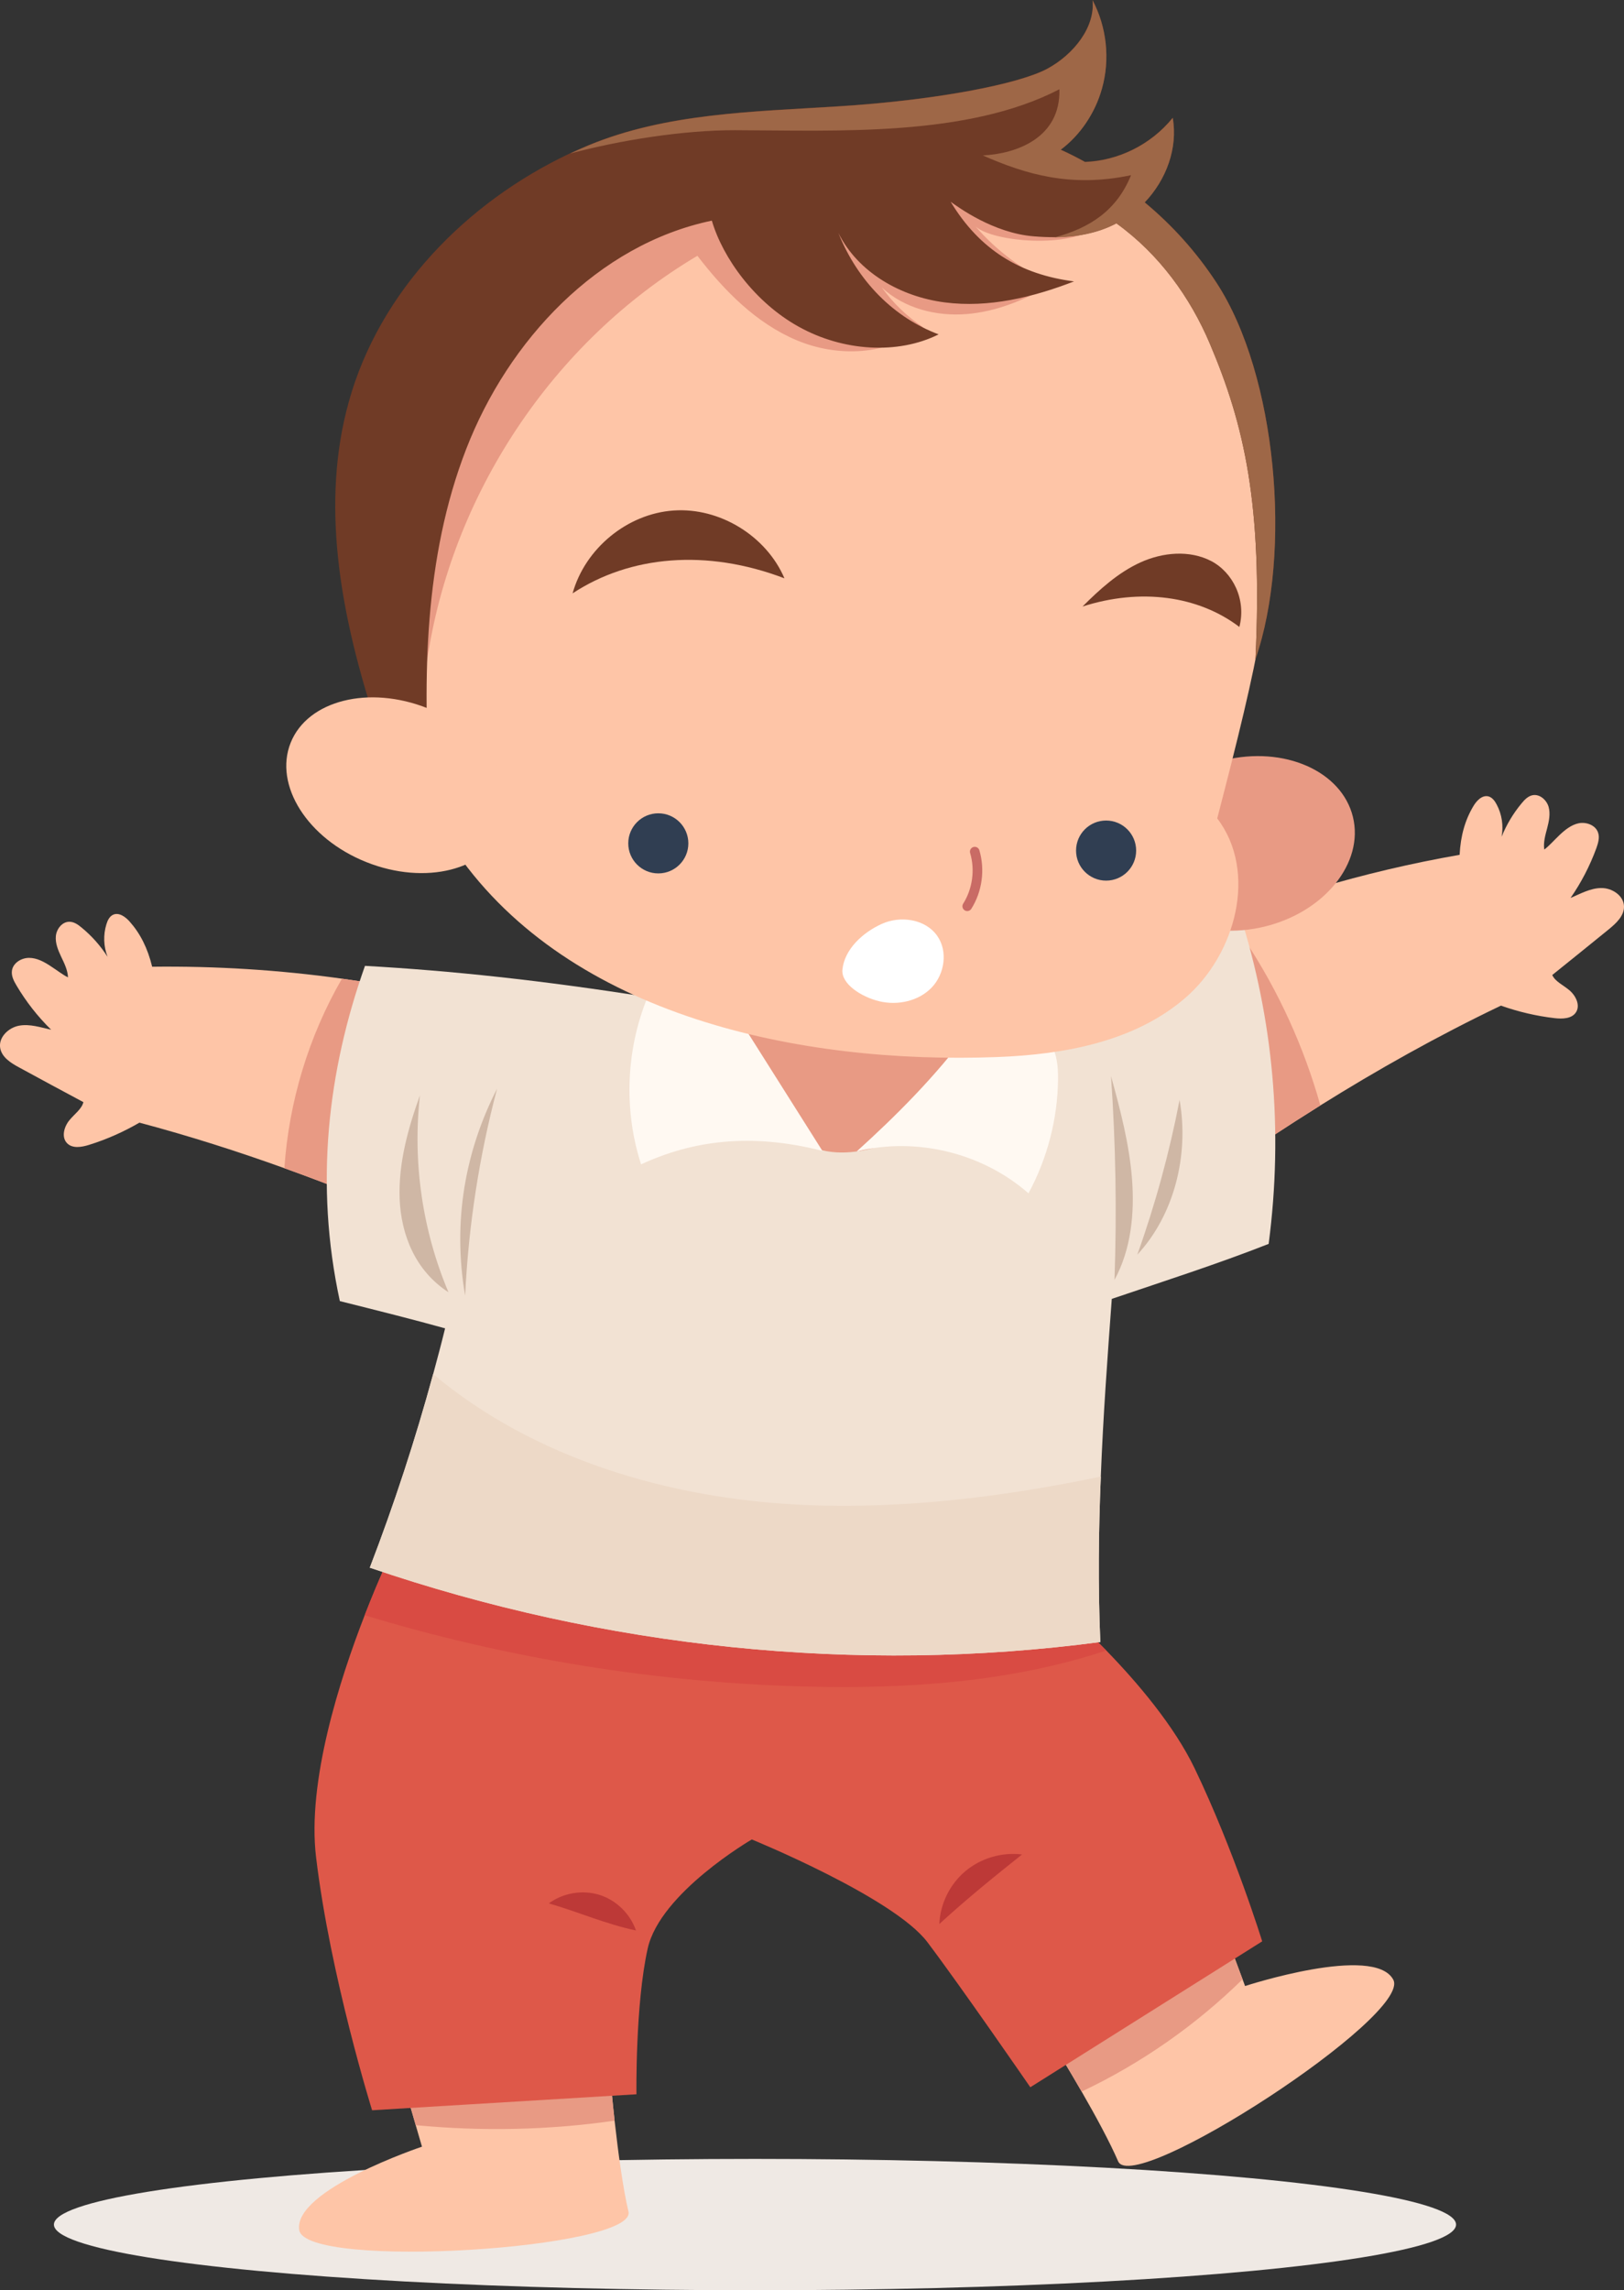 <svg xmlns="http://www.w3.org/2000/svg" id="Layer_2" data-name="Layer 2" viewBox="0 0 168.64 237.81"><rect x="0" y="0" width="168.64" height="237.81" fill="#333333" stroke="none"/><g id="OBJECTS"><g><ellipse cx="78.4" cy="230.99" rx="72.8" ry="6.82" style="fill: #efe9e4;"></ellipse><g><g><path d="M168.64,94.12c.02,.98-.81,1.74-1.56,2.36-1.96,1.59-3.92,3.18-5.89,4.76,.3,.68,1.14,1.04,1.8,1.6,.66,.57,1.14,1.57,.65,2.29-.44,.66-1.4,.68-2.2,.59-1.9-.22-3.77-.66-5.58-1.3-6.61,3.16-12.84,6.67-18.75,10.36-3.47,2.17-6.84,4.39-10.11,6.63l-.42-2.25c-1.33-7.18-2.65-14.37-4-21.77,9.28-3.99,19.03-6.89,28.99-8.63,.1-2,.58-3.63,1.42-5.04,.34-.58,.91-1.18,1.56-1.03,.4,.1,.68,.48,.87,.85,.54,1.01,.72,2.21,.51,3.34,.51-1.25,1.21-2.43,2.08-3.47,.3-.37,.67-.75,1.14-.84,.74-.14,1.45,.49,1.66,1.21,.2,.72,.04,1.49-.15,2.22-.19,.72-.41,1.47-.3,2.21,.42-.29,.97-.91,1.55-1.47,.59-.56,1.25-1.1,2.04-1.26,.8-.15,1.75,.21,2,.98,.18,.52,0,1.1-.18,1.61-.67,1.83-1.57,3.57-2.68,5.17,1.03-.44,2.06-1.02,3.18-1.03,1.13-.02,2.35,.79,2.37,1.91Z" style="fill: #fec5a7;"></path><path d="M137.11,114.78c-3.47,2.17-6.84,4.39-10.11,6.63-.14-.75-.28-1.5-.42-2.25,.12-6.63-.66-13.77,2.75-21.44,3.46,5.24,6.08,11.02,7.78,17.06Z" style="fill: #e89a84;"></path></g><g><g><path d="M65.26,229.64c.92,3.88-33.56,6.08-34.19,1.91-.62-4.17,12.75-8.65,12.75-8.65l-.65-2.23-2.38-8.24,22.24-.91s.29,4.1,.79,8.68c.38,3.38,.87,7.02,1.44,9.44Z" style="fill: #fec5a7;"></path><path d="M63.82,220.2c-6.86,.99-13.79,1.12-20.65,.47l-2.38-8.24,22.24-.91s.29,4.1,.79,8.68Z" style="fill: #e89a84;"></path></g><g><path d="M116.11,224.42c-.85-1.97-2.3-4.65-3.79-7.24-2.56-4.44-5.23-8.63-5.23-8.63l18.4-12.54,3.54,9.51,.26,.7s13.4-4.38,15.39-.66-26.99,22.52-28.57,18.86Z" style="fill: #fec5a7;"></path><path d="M129.03,205.52c-4.87,4.78-10.54,8.74-16.71,11.66-2.56-4.44-5.23-8.63-5.23-8.63l18.4-12.54,3.54,9.51Z" style="fill: #e89a84;"></path></g><g><g><path d="M131.07,201.58l-24.08,15.15s-7.17-10.41-10.69-15.07c-3.51-4.65-18.23-10.66-18.23-10.66,0,0-9.52,5.53-10.81,11.32-1.3,5.79-1.17,15.14-1.17,15.14l-27.45,1.66s-4.34-13.9-5.82-26.29c-.94-7.83,2.44-18.4,5.05-25.11,1.51-3.9,2.77-6.5,2.77-6.5l68.9,5.11s2.39,2.02,5.34,5.05c3.2,3.29,7.04,7.8,9.18,12.25,4.11,8.56,7.01,17.95,7.01,17.95Z" style="fill: #de5849;"></path><path d="M114.88,171.38c-9.89,3.27-20.5,4-30.93,3.75-15.6-.38-31.14-2.88-46.08-7.41,1.51-3.9,2.77-6.5,2.77-6.5l68.9,5.11s2.39,2.02,5.34,5.05Z" style="fill: #d94b43;"></path></g><g><path d="M97.54,199.78c.09-2.1,1.1-4.14,2.71-5.49,1.61-1.35,3.79-1.99,5.88-1.73-2.74,2.19-5.48,4.38-8.59,7.22Z" style="fill: #bd3937;"></path><path d="M66.04,200.45c-.6-1.74-2.06-3.16-3.81-3.7-1.76-.54-3.76-.2-5.24,.89,3.01,.86,5.9,2.15,9.05,2.81Z" style="fill: #bd3937;"></path></g></g></g><g><path d="M46,127.92c-5.31-2.33-10.78-4.58-16.47-6.62-4.86-1.75-9.87-3.35-15.05-4.73-1.65,.96-3.41,1.74-5.24,2.31-.77,.24-1.71,.4-2.27-.17-.61-.62-.33-1.69,.22-2.37,.54-.67,1.3-1.18,1.47-1.9-2.23-1.19-4.45-2.39-6.67-3.6-.86-.46-1.81-1.06-1.97-2.02-.19-1.11,.86-2.12,1.97-2.32s2.23,.18,3.32,.42c-1.39-1.36-2.6-2.91-3.59-4.58-.28-.47-.56-1-.48-1.55,.11-.8,.97-1.33,1.78-1.33,.81,0,1.56,.41,2.24,.86,.68,.44,1.33,.95,1.8,1.16-.03-.75-.38-1.45-.7-2.12-.32-.68-.63-1.41-.56-2.16,.07-.74,.65-1.49,1.4-1.49,.49,0,.91,.3,1.28,.61,1.05,.86,1.96,1.89,2.69,3.03-.42-1.07-.46-2.28-.12-3.38,.12-.4,.32-.82,.7-.99,.61-.27,1.28,.22,1.72,.72,1.09,1.23,1.86,2.74,2.33,4.68,6.59-.08,13.19,.33,19.71,1.24,2.76,.38,5.5,.85,8.22,1.41,.72,.15,1.44,.3,2.16,.46,.02,3.76,.04,7.48,.06,11.16,.02,4.45,.03,8.86,.05,13.27Z" style="fill: #fec5a7;"></path><path d="M46,127.92c-5.31-2.33-10.78-4.58-16.47-6.62,.47-6.9,2.52-13.69,5.98-19.68,2.76,.38,5.5,.85,8.22,1.41,.77,1.77,1.12,3.72,1.42,5.64,.31,1.99,.58,3.98,.8,5.98,.02,4.45,.03,8.86,.05,13.27Z" style="fill: #e89a84;"></path></g><g><g><path d="M131.74,129.16c-5.29,2.08-10.72,3.82-16.29,5.71-.45,6.11-.9,12.22-1.14,18.45-.23,5.59-.3,11.29-.05,17.18-25.31,3.35-51.42,.63-75.86-7.72,2.53-6.58,4.73-13.3,6.58-20.1,.43-1.58,.85-3.16,1.24-4.75-3.19-.89-7.06-1.86-10.93-2.83-2.64-12.2-1.25-23.93,2.61-34.81,9.04,.51,18.32,1.5,29.36,3.24,1.54,.23,3.11,.49,4.72,.76,.11-.02,.21-.04,.32-.05,.6-.1,1.21-.2,1.81-.3,.68-.12,1.36-.23,2.04-.34,17.1-2.84,34.27-5.7,52.59-8.7,3.46,10.86,4.55,22.45,3,34.26Z" style="fill: #f2e2d3;"></path><g><path d="M72.13,103.56c1.35,6.29,6.17,10.26,9.97,14.06s10.51,1.77,14.91-1.64c3.09-2.4,5.47-5.98,8.11-9.77-11.2-1.78-22.49-2.66-32.99-2.65Z" style="fill: #e89a84;"></path><g><path d="M85.4,119.5c-2.92-4.63-5.84-9.26-8.77-13.89-.3-.47-.61-.97-1.09-1.26-.47-.3-1.05-.37-1.61-.44-2.06-.24-4.12-.49-6.45-.93-2.46,5.6-2.79,12.1-.91,17.92,5.31-2.45,11.34-3.31,18.83-1.4Z" style="fill: #fff9f2;"></path><path d="M100.69,106.98c-3.51,4.78-7.78,9.01-11.73,12.58,6.18-1.53,13.06,.15,17.84,4.35,1.96-3.63,3.03-7.74,3.07-11.86,.02-1.72-.25-3.66-1.63-4.68-.86-.63-1.97-.78-3.04-.83-1.84-.08-3.7,.06-4.51,.44Z" style="fill: #fff9f2;"></path></g><g><path d="M115.73,132.9c.25-7.05,.13-14.12-.36-21.16,.97,3.5,1.89,7.03,2.18,10.65,.28,3.62-.1,7.36-1.82,10.51Z" style="fill: #cfb7a5;"></path><path d="M118.1,130.28c1.87-5.23,3.34-10.61,4.39-16.07,1.02,5.79-.6,11.99-4.39,16.07Z" style="fill: #cfb7a5;"></path></g><g><path d="M48.3,134.54c.35-7.26,1.46-14.48,3.32-21.5-3.27,6.38-4.66,13.71-3.32,21.5Z" style="fill: #cfb7a5;"></path><path d="M46.57,134.18c-2.71-6.42-3.74-13.53-2.96-20.45-1.25,3.46-2.25,7.09-2.11,10.76,.15,3.67,1.59,7.44,5.07,9.69Z" style="fill: #cfb7a5;"></path></g></g></g><path d="M114.26,170.5c-25.31,3.35-51.42,.63-75.86-7.72,2.53-6.58,4.73-13.3,6.58-20.1,10.45,8.77,24.45,12.91,38.17,13.57,10.7,.51,21.35-.88,31.16-2.93-.23,5.59-.3,11.29-.05,17.18Z" style="fill: #edd9c7;"></path></g><g><path d="M127.1,78.94c6.23-1.52,12.22,1.11,13.39,5.88,1.17,4.77-2.94,9.87-9.16,11.39-6.23,1.52-12.22-1.11-13.39-5.88-1.17-4.77,2.94-9.87,9.16-11.39Z" style="fill: #e89a84;"></path><g><path d="M47.43,88.56c11.81,16.91,35.49,21.97,56.1,21.2,6.96-.26,14.27-1.59,19.54-6.13,5.27-4.54,7.55-13.11,3.33-18.65,4.33-16.69,6.05-24.39,5.34-34.04-.87-11.85-3.34-14.69-8.91-22.6-7.15-10.15-18.75-14.32-31.11-15.6-16.52-1.72-34.97,3.33-45.78,15.93-19.64,22.92-5.56,49.78,1.49,59.89Z" style="fill: #fec5a7;"></path><path d="M44.33,68.73c2.5-17.28,13.03-33.24,28.09-42.17,2.78,3.62,6.1,7,10.31,8.77,4.21,1.77,9.45,1.63,13.12-1.36-1.66-1.1-3.11-2.5-4.28-4.12,2.31,2.17,5.66,3.02,8.82,2.76,3.16-.26,6.16-1.52,8.9-3.14-3.05-1.37-5.79-3.42-7.98-5.95,1.79,1.61,9.94,2.34,12.75-.1-5.82-3.26-17.89-5.4-23.52-7.96-10.17-.1-20.36,1.91-30,5.94-8.13,8.36-14,18.88-17.08,30.33-1.17,5.13-.97,10.54,.87,17Z" style="fill: #e89a84;"></path></g><g><path d="M38.63,73.85c1.83,3.04,3.92,5.71,6,8.4-.72-11.85-.6-24.33,3.78-35.62,4.37-11.29,13.66-21.24,25.51-23.72,1.14,3.89,4.48,8.51,9.05,11.03,4.56,2.53,10.25,2.91,14.5,.78-4.6-1.73-8.39-5.47-10.41-10.53,2.04,4.11,6.5,6.63,11.05,7.21,4.55,.59,9.16-.53,13.42-2.18-5.6-.72-9.81-3.29-12.81-8.27,.73,.52,4.4,3.25,8.63,3.59,.72,.06,1.45,.09,2.17,.09,2.25-.03,4.46-.42,6.41-1.45,4.47,3.22,7.68,7.71,9.71,12.51,3.56,8.39,5.5,16.7,4.73,32.75,3.84-11.13,2.2-29.5-4.02-39.06-2.08-3.19-4.61-6-7.48-8.38,2.23-2.33,3.46-5.63,2.91-8.78-2.3,2.84-5.72,4.46-9.11,4.58-.83-.46-1.66-.88-2.52-1.27,2-1.49,3.57-3.79,4.28-6.34,.86-3.04,.5-6.4-.98-9.19,.3,2.79-1.94,5.63-4.69,7.12-2.9,1.57-11.4,3.27-21.86,3.92-8.76,.55-17.73,.7-25.77,4.03l-1,.43c-.32,.14-.63,.29-.95,.43-10.78,5.08-19.81,14.36-22.97,25.83-2.92,10.52-.85,21.72,2.42,32.09Z" style="fill: #703b26;"></path><path d="M76.34,13.52c10.61,.03,24.08,.72,33.67-4.25,.14,5.05-4.46,6.7-7.95,6.87,4.45,1.96,9.15,3.37,15.39,2.05-1.48,3.66-4.27,5.48-7.93,6.46,2.25-.03,4.46-.42,6.41-1.45,4.47,3.22,7.68,7.71,9.71,12.51,3.56,8.39,5.5,16.7,4.73,32.75,3.84-11.13,2.2-29.5-4.02-39.06-2.08-3.19-4.61-6-7.48-8.38,2.23-2.33,3.46-5.63,2.91-8.78-2.3,2.84-5.72,4.46-9.11,4.58-.83-.46-1.66-.88-2.52-1.27,2-1.49,3.57-3.79,4.28-6.34,.86-3.04,.5-6.4-.98-9.19,.3,2.79-1.94,5.63-4.69,7.12-2.9,1.57-11.4,3.27-21.86,3.92-8.76,.55-17.73,.7-25.77,4.03l-1,.43c-.32,.14-.63,.29-.95,.43,5.19-1.39,11.77-2.44,17.16-2.43Z" style="fill: #9e6747;"></path></g><path d="M30.18,77.13c1.76-4.41,8.13-6.02,14.24-3.58,6.11,2.43,9.63,7.98,7.87,12.39-1.76,4.41-8.13,6.02-14.24,3.58-6.11-2.43-9.63-7.98-7.87-12.39Z" style="fill: #fec5a7;"></path><g><g><path d="M112.41,62.98c1.79-1.79,3.71-3.53,6.01-4.58,2.31-1.05,5.09-1.31,7.34-.15,2.25,1.17,3.68,3.99,2.94,6.85-4.26-3.24-10.25-4.06-16.29-2.12Z" style="fill: #703b26;"></path><path d="M81.46,60.05c-1.89-4.41-6.73-7.38-11.52-7.04-4.79,.33-9.18,3.93-10.48,8.6,5.96-3.92,13.89-4.65,22-1.56Z" style="fill: #703b26;"></path></g><g><circle cx="68.36" cy="87.57" r="3.12" style="fill: #303e52;"></circle><circle cx="114.86" cy="88.32" r="3.12" style="fill: #303e52;"></circle></g><g><path d="M101.22,88.43c.56,1.88,.27,4.01-.78,5.67" style="fill: none; stroke: #c96b65; stroke-linecap: round; stroke-miterlimit: 10;"></path><path d="M87.48,100.67c.22-2.12,2.13-3.85,4.07-4.73,1.94-.89,4.54-.52,5.77,1.23,1.13,1.6,.78,3.97-.58,5.38s-3.52,1.87-5.42,1.42c-1.85-.44-4-1.8-3.84-3.3Z" style="fill: #fff;"></path></g></g></g></g></g></g></svg>